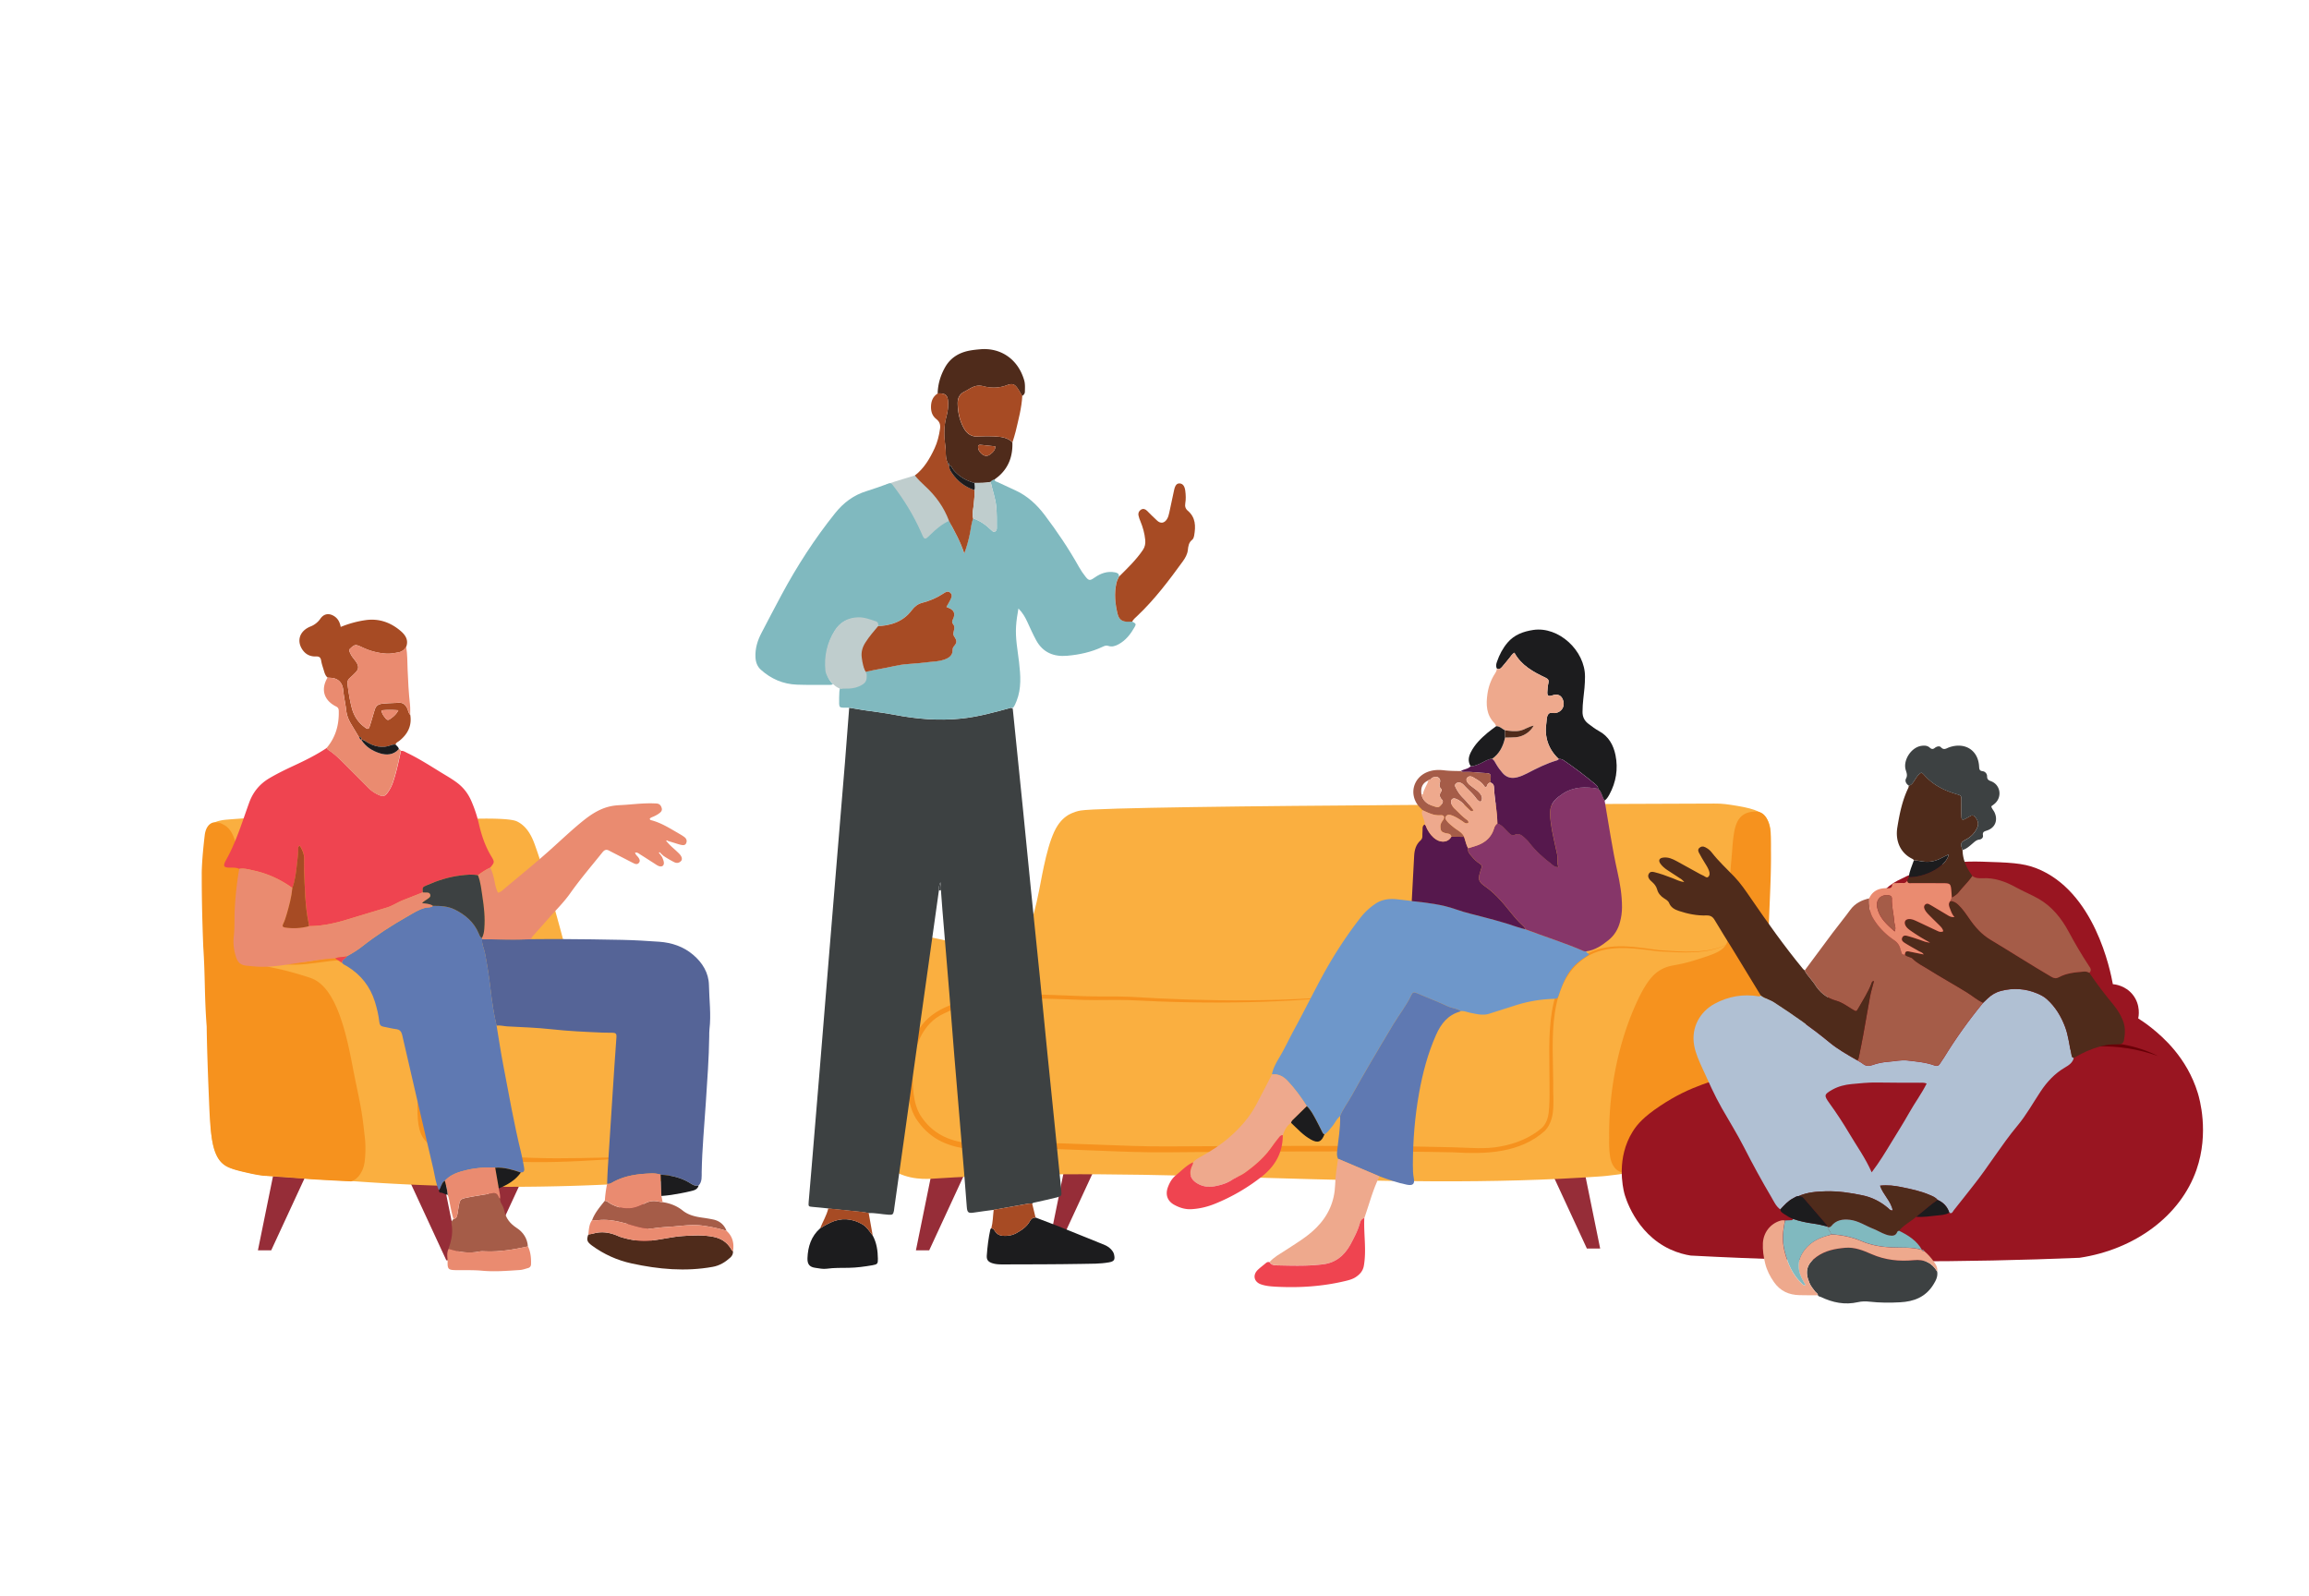 <svg xmlns="http://www.w3.org/2000/svg" viewBox="0 0 578.69 399.88"><defs><style>.cls-1{fill:#faaf40}.cls-2{fill:#ea8b70}.cls-3{fill:#eea98d}.cls-4{fill:#f6921e}.cls-5{fill:#ef4450}.cls-9{fill:#bfcdcd}.cls-10{fill:#b0c0d3}.cls-11{fill:#a55c48}.cls-12{fill:#a74b24}.cls-13{fill:#1c1c1e}.cls-18{fill:#3d4142}.cls-19{fill:#5f79b2}.cls-20{fill:#80b9bf}.cls-21{fill:#4f2b1b}</style></defs><g id="Layer_1"><path d="M115.19 315.86h-3.33l-9.51-20.55h8.66l4.18 20.55zm48.39-2.65h-3.33l-9.51-20.55h8.66l4.18 20.55zm-98.94.15h3.33l9.51-20.55h-8.66l-4.18 20.55zm55.15-1.04h3.33l9.52-20.54h-8.66l-4.19 20.54zm315.12-3.4h-3.33l-9.51-20.55h8.65l4.19 20.55zm-171.5.45h3.33l9.52-20.55h-8.66l-4.19 20.55zm137.63 3.54h-3.33l-9.51-20.55h8.66l4.18 20.55zm-171.49.45h3.33l9.51-20.55h-8.66l-4.18 20.55z" style="fill:#962d38"/><path class="cls-1" d="M223.41 293.06c-2.03-1.36-4.55-3.88-8.1-18.51 0 0-3.36-13.88-2.31-31.23.06-.95.2-2.85 1.45-4.63.96-1.37 2.71-2.86 6.65-3.76 6.92-1.58 13.84.19 19.67 1.74 3.08.82 5.23 1.58 8.39 1.16.94-.13 4.31-.58 6.94-2.89 1.2-1.05 2.56-2.77 4.34-11.86.86-4.38 2.21-12.54 4.63-16.19.34-.52 1.13-1.68 2.6-2.6 0 0 1.39-.87 3.18-1.16 8.69-1.4 155.71-1.7 158.77-1.74 2.1-.02 3.33.18 5.78.58 5.03.82 6.3 1.87 6.94 2.6 1.07 1.24 1.36 2.76 1.45 4.05.32 4.74-1.92 34.52-3.3 69.85-.64 2.11-3.33 4-5.81 6.93-1.66 1.95-2.89 3.51-18.94 7.09-8.57 1.91-14.17 2.31-14.17 2.31-55.67 4-111.75-3.08-167.44.58-1.74.11-6.51.49-10.7-2.31Z"/><path class="cls-4" d="M433.31 236.47c-5.31 2.87-11.68 2.26-17.52 1.96-5.77-.68-12.01-1.84-17.4.92-11 6.23-9.15 21.42-9.11 32.22-.15 3.9.84 8.63-2.05 11.8-6.3 5.68-14.95 5.92-22.93 5.43-3.96-.08-7.92-.15-11.89-.18-18.31-.15-41.08 0-59.47.17-11.9.13-23.81-.94-35.68-.9-10 .13-21.4 2.33-27.77-7.68-2.13-3.62-2.09-7.9-2.07-11.93.08-4.08 1.22-8.23 3.73-11.51 7.47-9.51 29.26-7.47 40.29-7.11 3.95.15 7.91-.02 11.9.16 19.68 1.23 39.78 1.4 59.38-.81-19.54 2.48-39.71 2.71-59.41 1.65-3.94-.14-7.91.06-11.89-.06-7.93-.27-15.8-.74-23.68.34-3.9.45-7.75 1.32-11.21 3.09-5.35 2.37-7.71 8.71-7.79 14.27 0 3.78-.04 7.91 1.92 11.21 5.96 9.34 17.11 7.03 26.6 6.93 11.93-.08 23.77.95 35.67.87 7.5-.07 27.92-.12 35.7-.13 11.9.03 23.8.04 35.71.36 3.92.08 7.86.55 11.74-.22 3.8-.68 7.57-2.2 10.41-4.7 1.37-1.34 1.67-3.26 1.76-5.15.13-1.95.11-3.93.09-5.91.04-11.1-1.65-26.47 9.81-32.72 5.6-2.74 11.82-1.48 17.67-.71 5.81.38 12.15 1.09 17.49-1.69Z"/><path class="cls-1" d="M88.11 296c-1.47-.07-11.12-.53-19.3-1.14-1.19-.09-3.45-.26-6.36-.91-2.3-.51-4.54-1.01-5.9-1.82-3.95-2.34-3.86-9.21-3.86-17.25 0-7.49-.19-14.98-.23-22.47-.06-10.7-.51-11.72-.68-25.43-.07-5.52-.02-10.92 0-16.57 0-.59-.17-2.39.96-3.57 1.14-1.2 3.59-1.38 4.22-1.43 6.83-.57 11.83-.68 19.07-.7 14.7-.05 35.98.33 43.46.47.61.01 8.11-.22 10.02.66 2.86 1.32 4.03 4.45 4.63 6.14 3.41 9.53 7.68 26.12 7.89 26.92l25.17.63c.21 18.79.41 37.58.62 56.38a532.98 532.98 0 0 1-45.03 1.51c-12.17-.1-23.75-.62-34.68-1.42Z"/><path class="cls-4" d="M63.67 239.84c2.69.99 5.59 1.28 8.43 1.49 5.73.12 11.34-2.04 17.16-1.66 5.84.3 12.14 2.86 14.78 8.44 3.24 8.17 3.12 17.25 2.15 25.84-.22 9.77-.82 12.34 9.83 14.4 15.54 3.03 31.43 1.62 47.16 1.55-15.77.88-31.74 2.67-47.41-.24-11.26-2.06-11.37-5.29-11.07-15.8 1.01-8.38 1.23-17.21-1.83-25.19-2.37-5.13-8.25-7.67-13.66-8.05-5.7-.48-11.43 1.48-17.13 1.11-2.85-.31-5.76-.75-8.41-1.89Z"/><path class="cls-4" d="M91.33 291.44c-.05.37-.17 1.13-.6 1.99-.28.57-1.03 2.07-2.69 2.65-1.15-.04-5.11-.24-9.84-.52-4.38-.36-6.07-.7-12.15-.88-1.02-.13-2.21-.33-3.52-.63-2.3-.51-4.54-1.01-5.9-1.82a5.6 5.6 0 0 1-1.73-1.63c-2.19-3.15-2.3-9.71-2.58-16.34-.23-5.47-.46-12.11-.52-16.99-.59-7.69-.35-12.31-.86-20.01-.34-8.84-.38-13.89-.38-18.23 0 0-.06-2.91.75-9.72.28-2.32 1.52-3.15 2.36-3.2.18 0 .34-.02.49 0 1.12.04 1.64.47 1.91.6 1.95.98 3.39 3.64 3.88 10.44.67 9.39.56 10.18.89 16.39.14 2.64 2.11 6.79 5.67 8.45 1.12.52 1.62.39 5.16 1.29 3.2.81 5.77 1.67 6.36 1.89 5.11 1.9 7.97 9.84 10.04 20.56 2.04 10.63 2.49 11.13 3.28 18.64 0 0 .53 3.13 0 7.1Zm351.13-39.47c.94-18.17.66-14.86.8-18.79.32-9.41.82-15.85.48-24.21-.07-1.78-.72-5.57-3.66-5.57-4.05 0-5.07 2.58-5.55 5.74-.32 2.07-.32 3.34-.66 7-.35 3.78-.24 5.67-.32 11.31-.11 7.47-.38 8.6-1.27 9.71-1.17 1.47-3.12 2.09-7.01 3.34-5.21 1.68-6.45 1.17-8.76 2.39-1.87.98-3.78 2.74-6.37 8.44-6.89 15.13-6.88 29.96-6.85 33.76 0 .7-.12 4.07.55 6.01.94 2.74 3.15 3.06 4.55 2.91 9.07-.98 29.9-6.35 31.69-7.17 1.17-13.76 1.91-25.55 2.39-34.88Z"/><path d="M496.75 215.95c6.77.21 10.16.32 13.53 1.62 14.7 5.69 18.65 25.76 19.25 29.08.45.04 3.15.3 5.02 2.68 2.02 2.57 1.43 5.51 1.34 5.91.89.56 2.15 1.41 3.57 2.56 2.46 2.01 8.63 7.18 11.37 16.17.39 1.27 2.9 9.87-.33 19.18-4.03 11.6-15.48 20-29.33 22.08-14.22.59-28.99.91-44.27.89-18.49-.03-36.24-.55-53.19-1.45-1.32-.21-3.14-.64-5.13-1.56-8.84-4.1-11.34-13.48-11.49-14.05-.37-1.49-2.04-8.88 2.12-15.5 1.17-1.86 2.81-3.69 6.8-6.36 8.13-5.44 13.44-5.97 19.96-8.81 10.74-4.67 17.25-12.29 19.29-14.75 7.52-9.01 11.29-19.89 12.26-22.87 1.86-5.72 5.57-8.78 8.05-10.06 6.04-3.11 11.82-5.05 21.17-4.76Z" style="fill:#991521"/><path d="M540.89 264.68c-9.84-3.54-20.97-3.29-30.54 1.01-1.38.58-2.71 1.27-4.04 1.99 9.76-7.29 23.71-8.5 34.58-3Z" style="fill:#690007"/></g><g id="Layer_3"><path class="cls-9" d="M222.05 121.44c2.78-1.01 6.52-1.98 9.3-2.99 3 3.97 5.21 8.36 8.21 12.33l-7.47 5.43c-3.29-4.77-6.74-10-10.03-14.77Z"/><path class="cls-18" d="M207.6 302.86c-1.29-.13-2.58-.28-3.87-.38-1.11-.09-1.15-.12-1.06-1.24.26-2.98.51-5.95.76-8.93.69-8.24 1.37-16.47 2.05-24.71.72-8.79 1.43-17.57 2.15-26.36.69-8.44 1.38-16.87 2.08-25.31.68-8.29 1.38-16.58 2.06-24.86.37-4.57.71-9.14 1.06-13.7 1.18.2 2.35.41 3.53.59 2.6.39 5.23.68 7.81 1.18 5.55 1.07 11.11 1.54 16.76.95 4.28-.44 8.38-1.6 12.5-2.72l.39.23c.87 8.53 1.74 17.05 2.6 25.58.64 6.39 1.25 12.79 1.9 19.19.75 7.49 1.54 14.97 2.29 22.45.64 6.35 1.24 12.69 1.88 19.04.66 6.54 1.34 13.08 2 19.63.51 5.01 1.01 10.01 1.51 15.02.11 1.12.03 1.29-1.08 1.57-1.74.44-3.49.82-5.24 1.21-.34.08-.69.1-.98.32-.35.02-.7 0-1.04.06-2.87.5-5.73 1.02-8.6 1.54-1.62.22-3.25.42-4.87.67-1.4.22-1.78.13-1.89-1.4-.41-5.76-.92-11.52-1.4-17.27-.57-6.85-1.15-13.69-1.72-20.54-.43-5.31-.83-10.62-1.27-15.93-.56-6.9-1.15-13.8-1.72-20.7-.14-1.64-.25-3.28-.37-4.92.09-.57.01-1.14-.14-2.03-.3.88-.5 1.45-.37 2.09-.98 7.01-1.97 14.01-2.95 21.02-.94 6.71-1.89 13.42-2.83 20.14l-2.82 20.14c-.85 6.07-1.71 12.14-2.57 18.21-.03.25-.04.5-.09.74-.21 1-.36 1.06-1.43 1-1.64-.1-3.26-.48-4.91-.41-.58-.1-1.16-.22-1.75-.28-2.79-.29-5.58-.57-8.37-.85Z"/><path class="cls-20" d="M253.43 177.36c-4.12 1.12-8.22 2.28-12.5 2.72-5.65.59-11.21.12-16.76-.95-2.58-.5-5.21-.78-7.81-1.18-1.18-.18-2.35-.39-3.53-.59-2.73-.05-2.54.4-2.52-2.56 0-.49.02-.99.06-1.48.13-1.32.22-1.42 1.53-1.41 1.1.01 2.17-.08 3.19-.55 1.56-.71 1.9-1.25 1.79-2.98 1.31-.27 2.62-.59 3.94-.8 2.21-.36 4.35-1.02 6.6-1.16 1.83-.11 3.66-.32 5.49-.52 1.23-.13 2.49-.16 3.67-.58 1.16-.41 2.21-1 2.17-2.49 0-.37.13-.67.38-.94.23-.26.43-.54.52-.9.21-.9-.76-1.48-.73-2.16.04-.8.61-1.61-.02-2.38-.39-.47-.31-.78-.06-1.29.69-1.41.25-2.34-1.23-2.88-.14-.05-.26-.12-.42-.19.33-.58.67-1.12.95-1.69.31-.63.68-1.33-.02-1.9-.63-.52-1.24-.05-1.77.29-1.6 1.05-3.33 1.78-5.17 2.26-1.1.29-1.94.91-2.63 1.83-2.22 2.95-5.35 3.95-8.88 4.05.03-.48-.07-.91-.59-1.08-1.37-.45-2.72-.99-4.2-.95-2.43.05-4.34 1.14-5.61 3.16-1.83 2.92-2.55 6.16-2.19 9.59.14 1.38.51 2.73 1.7 3.81-.47.25-.87.19-1.24.19-2.59 0-5.19.03-7.78-.06-3.47-.12-6.5-1.43-9.07-3.74-.88-.79-1.28-1.85-1.35-3.07-.12-2.22.5-4.24 1.51-6.17 1.66-3.18 3.32-6.36 5.02-9.53 3.88-7.22 8.31-14.08 13.44-20.48 2.08-2.6 4.61-4.51 7.82-5.5 1.86-.57 3.68-1.24 5.51-1.9.51-.19.75-.09 1.1.36 2.8 3.65 5.19 7.54 7.06 11.74.06.14.12.27.18.41.7 1.64.82 1.65 2.09.4 1.42-1.4 2.93-2.71 4.76-3.56 1.37 2.57 2.84 5.09 3.81 8.13.66-1.72 1.03-3.21 1.36-4.72.3-1.35.37-2.75.88-4.05 1.79.59 3.25 1.67 4.59 2.96.26.25.5.53.9.35.36-.17.45-.52.45-.88 0-1.79.03-3.58-.14-5.36-.2-2.14-.97-4.15-1.41-6.23.25-.36.63-.52 1.03-.64-.05.57.44.58.78.74 1.49.69 2.98 1.39 4.47 2.08 2.97 1.37 5.29 3.53 7.24 6.1 3.15 4.17 6.08 8.51 8.63 13.07.49.87 1.05 1.7 1.67 2.47.82 1.01 1.11.98 2.28.16 1.51-1.06 3.17-1.64 5.05-1.29.58.11 1.07.3 1.02 1.03-.27.53-.53 1.06-.66 1.66-.58 2.59-.32 5.16.29 7.69.37 1.54 1.26 2.04 2.88 1.97.25-.01.5-.03.75-.04 1 .54 1.1.63.67 1.39-.99 1.75-2.2 3.33-4.01 4.32-.79.43-1.65.74-2.58.42-.53-.19-.96-.01-1.42.21-2.82 1.34-5.86 2-8.92 2.26-3.28.29-6.05-.76-7.76-3.9-.81-1.49-1.49-3.03-2.2-4.57-.54-1.17-1.16-2.29-2.24-3.38-.28 1.59-.5 2.99-.59 4.42-.21 3.06.4 6.03.75 9.05.37 3.25.64 6.55-.63 9.73-.24.6-.47 1.2-.89 1.71-.16-.03-.31-.05-.47-.08Z"/><path class="cls-10" d="M519.75 265.12c-.3 1.22-1.21 1.83-2.24 2.43-2.54 1.48-4.49 3.58-6.11 6.03-1.89 2.86-3.56 5.88-5.77 8.53-3.99 4.78-7.2 10.14-11.07 15.01-1.64 2.06-3.24 4.16-4.9 6.2-.25.3-.42.99-1.1.62-.5-1.53-1.5-2.6-2.97-3.23-.51-.66-1.26-.92-1.99-1.24-2.25-.97-4.65-1.46-7.03-1.95-1.72-.36-3.5-.57-5.38-.36.77 2.27 2.73 3.84 3.18 6.19-.59.1-.83-.29-1.11-.53-1.89-1.63-4.06-2.73-6.47-3.24-3.01-.63-6.08-1.09-9.17-1.01-2.33.06-4.66.23-6.84 1.2-.53 0-.92.33-1.36.55-1.31.66-2.24 1.75-3.22 2.79-1.1-.77-1.61-1.99-2.25-3.08-2.38-4.02-4.63-8.13-6.75-12.29-1.74-3.41-3.76-6.67-5.66-9.99-1.86-3.25-3.35-6.67-4.9-10.06-.84-1.85-1.69-3.69-2.05-5.73-.79-4.48 1.49-8.41 5.1-10.38 3.48-1.9 7.19-2.51 11.1-1.88.23.04.37-.07.51-.22 1.03.8 2.32 1.1 3.41 1.81 4.76 3.09 9.4 6.33 13.79 9.95 2.15 1.77 4.59 3.14 7 4.52.46.28.96.52 1.38.86.74.59 1.5.64 2.37.32 1.31-.48 2.69-.74 4.08-.84 1.59-.11 3.16-.5 4.76-.31 2.27.27 4.56.45 6.73 1.24.72.26 1.12.04 1.47-.57.27-.48.62-.9.91-1.37 2.94-4.81 6.21-9.37 9.79-13.73.39-.38.79-.75 1.18-1.13.96-.91 2.07-1.56 3.34-1.89 3.07-.79 6.1-.6 9.04.63.87.36 1.71.79 2.43 1.43 2.16 1.93 3.61 4.34 4.61 7.02.8 2.15 1.01 4.45 1.54 6.67.1.41.02.94.63 1.05Zm-50.66 28.69c1.96-2.59 3.44-5.05 4.93-7.5 1.5-2.46 3.05-4.9 4.46-7.41 1.39-2.48 3.11-4.77 4.39-7.35-.67-.27-1.17-.18-1.66-.19-3.59-.02-7.17.01-10.76-.06-2.15-.04-4.27.19-6.4.39-1.67.16-3.32.56-4.83 1.41-2.06 1.17-2.14 1.42-.76 3.33 1.81 2.5 3.5 5.08 5.07 7.73 1.81 3.08 3.94 5.97 5.55 9.63Z"/><path d="M133.1 235.38c2.54-.01 5.08-.05 7.63-.03 5.08.04 10.17.08 15.25.2 3.09.07 6.17.25 9.25.47 3.15.23 6.08 1.21 8.5 3.28 2.31 1.97 3.89 4.49 3.95 7.6.07 3.68.57 7.36.13 11.04-.07.59-.05 1.19-.06 1.79-.07 5.53-.5 11.04-.85 16.56-.37 5.81-.94 11.61-1.04 17.45-.02 1.14.15 2.41-.77 3.38-.68.15-1.26-.05-1.82-.42-2.34-1.53-4.94-2.18-7.7-2.3-.81-.29-1.66-.34-2.51-.31-3.2.12-6.35.52-9.24 2.06-.51.27-1 .69-1.66.52.05-1.23.08-2.47.16-3.7.39-6.11.78-12.22 1.18-18.33.32-4.92.63-9.84 1-14.75.06-.75-.18-1.03-.84-1.06-.9-.03-1.79 0-2.69-.04-4.23-.18-8.45-.37-12.67-.83-3.71-.41-7.45-.53-11.18-.73-.89-.05-1.77-.33-2.68-.18-.7-3.03-1.15-6.1-1.51-9.17-.35-3.03-.82-6.04-1.4-9.04-.22-1.16-.83-2.24-.72-3.46 4.09.03 8.19.17 12.28 0Z" style="fill:#556497"/><path d="M335.85 279.74c-.91.72-1.31 1.82-2.06 2.67-.58.66-1.04 1.43-1.84 1.87-.41-.08-.49-.44-.65-.74-.49-.97-.95-1.95-1.48-2.9-.66-1.2-1.27-2.45-2.29-3.41-1.46-2.26-3.02-4.44-4.89-6.4-1.07-1.11-2.3-1.73-3.87-1.55.29-1.55 1.06-2.91 1.84-4.22 1.36-2.27 2.46-4.67 3.72-6.99 2.29-4.2 4.42-8.48 6.68-12.7 2.9-5.41 6.21-10.57 9.98-15.41a16.22 16.22 0 0 1 3.71-3.45c1.63-1.11 3.51-1.34 5.44-1.13 1.24.14 2.47.28 3.71.43 3.75.41 7.5.8 11.09 2.08 1.22.43 2.46.79 3.71 1.11 3.94 1.02 7.9 1.99 11.75 3.34.61.21 1.24.36 1.86.54 4.88 1.85 9.87 3.4 14.67 5.48.18.08.39.06.59.08.1.37.52.45.77.8-1.1.71-2.17 1.41-3.13 2.26-2.29 2.03-3.41 4.75-4.38 7.53-.45 1.29-.31 1.25-1.74 1.31-3.2.13-6.33.68-9.38 1.67-2.13.69-4.27 1.35-6.4 2.04-1.6.52-3.15.09-4.7-.21-.83-.16-1.61-.53-2.48-.44-.98-.74-2.25-.71-3.31-1.22-2.51-1.2-5.12-2.15-7.67-3.27-.73-.32-1.08-.2-1.4.49-1.19 2.58-2.98 4.8-4.44 7.21-2.03 3.35-4.02 6.72-6 10.11a341.12 341.12 0 0 0-4.5 7.89c-.95 1.72-2.2 3.27-2.91 5.13Z" style="fill:#6e97ca"/><path class="cls-5" d="M100.46 188.18c.59-.08 1.04.25 1.53.49 2.97 1.42 5.73 3.19 8.52 4.91 1.36.83 2.74 1.61 4.02 2.57 1.6 1.2 2.76 2.7 3.56 4.51.8 1.83 1.44 3.71 1.89 5.65.67 2.93 1.59 5.73 3.16 8.32.87 1.45.79 1.5-.26 2.81-1.11.51-2.13 1.18-3.09 1.92-1.44-.29-2.88-.13-4.31.04-2.95.36-5.74 1.23-8.44 2.43-1.18.52-1.21.46-1.08 1.83-1.62.64-3.23 1.28-4.85 1.91-1.44.56-2.72 1.46-4.21 1.91-3.28.99-6.56 1.97-9.83 2.97-3.14.96-6.33 1.67-9.63 1.67-.01-.2 0-.4-.04-.6-.96-4.44-.98-8.97-1.18-13.47-.04-.99-.02-1.99 0-2.99.01-1.18-.49-2.15-1.06-3.12-.3.13-.42.31-.41.51.03 1.45-.19 2.87-.34 4.3-.2 1.97-.46 3.93-1.13 5.8-2.93-2.1-6.13-3.59-9.65-4.36-1.2-.26-2.39-.63-3.65-.41-.88-.46-1.84-.27-2.77-.34-1.05-.08-1.23-.39-.85-1.33.04-.09.08-.18.13-.27 2.63-4.61 4.15-9.68 5.94-14.63.97-2.69 2.63-4.73 5.11-6.19 1.94-1.14 3.95-2.12 5.97-3.06 2.89-1.34 5.75-2.74 8.4-4.52.11.16.19.37.35.47 1.69 1.08 3.08 2.52 4.48 3.92 1.87 1.87 3.74 3.74 5.59 5.61.78.79 1.69 1.39 2.71 1.83.96.41 1.46.27 2.07-.56a9.46 9.46 0 0 0 1.33-2.49c.92-2.63 1.46-5.35 2.06-8.06Z"/><path class="cls-19" d="M120.83 235.38c-.11 1.22.5 2.3.72 3.46.58 3 1.05 6.01 1.4 9.04.35 3.08.81 6.15 1.51 9.17.56 3.33 1.05 6.68 1.69 9.99 1.4 7.27 2.66 14.56 4.43 21.76.31 1.25.54 2.53.77 3.8.11.62.11 1.24-.79 1.24-2.09-.71-4.19-1.34-6.43-1.21-2.44-.13-4.87.05-7.24.62-1.98.47-3.93 1.07-5.38 2.66-.93.54-.84 1.71-1.5 2.42-.8-1.73-1-3.62-1.42-5.44-2.62-11.13-5.21-22.27-7.77-33.41-.22-.97-.61-1.46-1.61-1.57-1.03-.12-2.04-.42-3.07-.59-.7-.12-.99-.46-1.07-1.18-.19-1.73-.59-3.42-1.11-5.09-1.2-3.84-3.51-6.75-6.92-8.85-.46-.28-1-.46-1.34-.92-.02-.88.93-1.01 1.25-1.63 1.32-.71 2.59-1.48 3.76-2.4 3.56-2.8 7.36-5.26 11.29-7.5 1.51-.86 2.95-1.83 4.68-2.26.61-.15 1.32.05 1.83-.46 1.89 0 3.77.06 5.5.93 2.63 1.33 4.79 3.14 5.96 5.94.19.44.32.95.81 1.2.02.09.04.18.05.28Z"/><path d="M397.51 238.44c-.2-.02-.41 0-.59-.08-4.79-2.08-9.79-3.62-14.67-5.48-.03-.38-.28-.63-.54-.86-1.32-1.15-2.4-2.53-3.48-3.87-1.81-2.25-3.67-4.38-6.08-6.05-1.69-1.18-1.74-1.86-1.09-3.83.06-.19.08-.4.18-.57.32-.56.1-.98-.37-1.26-.79-.47-1.41-1.11-1.98-1.79-.49-.58-1.14-1.16-.92-2.08.84-.26 1.69-.48 2.51-.8 1.99-.78 3.39-2.15 3.99-4.23.15-.51.43-.87.82-1.18 1.27.39 1.94 1.51 2.85 2.34.45.41.83.81 1.55.49.82-.36 1.57-.04 2.18.54.51.48 1.02.96 1.45 1.5 1.56 2.02 3.46 3.7 5.46 5.25.48.37.95.9 1.81.81-.4-1.08-.12-2.18-.33-3.24-.53-2.62-1.23-5.21-1.57-7.85-.46-3.62-.25-5.15 2.97-7.27 2.75-1.81 5.78-1.85 8.89-1.25.9.78.96 2.02 1.6 2.94 1.04 5.93 1.88 11.91 3.2 17.78.67 2.98 1.17 5.95 1.16 9.01 0 1.26-.18 2.48-.51 3.69-.48 1.78-1.38 3.3-2.82 4.47-1.68 1.36-3.43 2.58-5.66 2.85Z" style="fill:#863669"/><path class="cls-11" d="M496.98 251.33c-3.57 4.35-6.85 8.92-9.79 13.73-.29.47-.64.89-.91 1.37-.35.61-.75.83-1.47.57-2.17-.79-4.46-.97-6.73-1.24-1.6-.19-3.17.2-4.76.31-1.39.09-2.77.36-4.08.84-.88.32-1.63.27-2.37-.32-.42-.33-.92-.57-1.38-.86.31-.23.35-.6.42-.93.37-1.8.74-3.59 1.07-5.4.57-3.12 1.12-6.24 1.66-9.36.24-1.41.67-2.77 1.04-4.17-.5.02-.55.36-.64.61-.82 2.21-2.13 4.15-3.27 6.19-.5.9-.53.87-1.46.32-1.32-.79-2.59-1.77-4.07-2.18-2.46-.67-4.2-2.12-5.48-4.25-.2-.34-.5-.62-.73-.94-.58-.81-1.34-1.48-1.71-2.43 2.32-3.12 4.62-6.25 6.95-9.36 1.47-1.95 3.02-3.84 4.46-5.81 1.2-1.64 2.85-2.43 4.74-2.87-.03 1.7.04 3.36.94 4.91 1.33 2.28 3.15 4.1 5.3 5.57.8.55 1.3 1.19 1.54 2.09.1.38.25.76.36 1.14.13.45.48.44.84.42.52.6 1.44.49 1.95 1.02 1.05 1.09 2.41 1.71 3.66 2.49 3.23 2.03 6.57 3.88 9.82 5.88 1.39.85 2.63 1.93 4.1 2.65Z"/><path class="cls-21" d="M452.3 243.19c.37.95 1.14 1.62 1.71 2.43.23.32.53.6.73.94 1.28 2.13 3.02 3.58 5.48 4.25 1.48.4 2.75 1.38 4.07 2.18.92.55.96.58 1.46-.32 1.13-2.04 2.45-3.99 3.27-6.19.09-.25.14-.6.64-.61-.36 1.41-.8 2.77-1.04 4.17-.54 3.12-1.09 6.25-1.66 9.36-.33 1.8-.7 3.6-1.07 5.4-.07.33-.1.7-.42.93-2.42-1.38-4.86-2.75-7-4.52-4.38-3.62-9.03-6.86-13.79-9.95-1.09-.71-2.38-1-3.41-1.81-2.31-3.79-4.61-7.58-6.92-11.36-1.54-2.51-3.13-4.98-4.62-7.52-.5-.85-1.09-1.17-2.04-1.14-2.37.08-4.65-.38-6.9-1.12-1.08-.36-2.01-.86-2.47-1.99-.24-.59-.8-.87-1.3-1.2-.82-.54-1.44-1.23-1.7-2.2-.2-.75-.66-1.33-1.22-1.84-.22-.2-.45-.4-.64-.62-.38-.46-.53-.98-.2-1.52.31-.5.81-.5 1.33-.37 1.55.38 3.05.92 4.53 1.5.91.36 1.79.83 2.99 1.01-.46-.63-.97-.89-1.43-1.19-.95-.64-1.93-1.25-2.88-1.88-.62-.42-1.2-.91-1.64-1.52-.6-.82-.35-1.43.68-1.56 1.24-.17 2.34.33 3.4.91 1.7.94 3.4 1.88 5.1 2.81.52.29 1.04.59 1.59.82.38.17.8.66 1.21.28.43-.4.36-1.03.17-1.55-.28-.75-.71-1.42-1.14-2.1-.48-.76-.91-1.54-1.34-2.33-.22-.4-.36-.85.04-1.24.44-.43.93-.49 1.5-.2.64.32 1.19.74 1.62 1.3 1.71 2.22 3.78 4.1 5.71 6.12 1.54 1.62 2.81 3.49 4.08 5.34 4.15 6.04 8.39 12.02 13.05 17.69.12.15.29.27.43.4Zm44.68 8.14c-1.47-.72-2.72-1.79-4.1-2.65-3.25-2-6.59-3.85-9.82-5.88-1.25-.78-2.6-1.4-3.66-2.49-.51-.53-1.43-.43-1.95-1.02-.04-.76.34-.96 1.03-.81 1.17.25 2.35.48 3.65.74-.37-.54-.84-.6-1.22-.83-1.07-.63-2.18-1.21-3.23-1.87-.52-.33-1.27-.71-.94-1.49.33-.79 1.09-.52 1.7-.34.91.26 1.8.56 2.7.86.76.25 1.49.62 2.59.71-1.84-.99-3.36-1.93-4.83-2.96-.53-.37-1.06-.77-1.35-1.37-.44-.91.02-1.59 1.03-1.58.72.01 1.35.33 1.98.62 1.58.73 3.15 1.49 4.73 2.22.52.24 1.05.57 1.74.22-.11-.6-.47-.99-.86-1.38-.88-.88-1.78-1.74-2.65-2.63-.49-.5-.98-1-1.22-1.68-.12-.34-.1-.69.18-.97s.62-.31.96-.14c.31.15.61.33.91.51l3.72 2.22c.48.29.96.59 1.78.5-.7-.73-.88-1.52-1.18-2.24-.25-.61-.39-1.25.18-1.79.79.03 1.4.42 1.97.95 1.13 1.07 1.98 2.35 2.86 3.62 1.4 2.02 3.02 3.82 5.15 5.11 5.11 3.08 10.13 6.31 15.29 9.32.69.41 1.2.49 1.9.11 1.93-1.05 4.06-1.23 6.2-1.41.51-.04.99.03 1.43.31 1.86 2.77 3.88 5.41 6.01 7.98.99 1.2 1.79 2.49 2.38 3.95.66 1.65.59 3.3.27 4.99-.14.72-.62.95-1.29.99-1.09.06-2.19 0-3.28.21-2.86.57-5.48 1.73-7.99 3.19-.6-.11-.53-.64-.63-1.05-.53-2.22-.74-4.52-1.54-6.67-1-2.68-2.45-5.09-4.61-7.02-.72-.64-1.56-1.07-2.43-1.43-2.94-1.23-5.97-1.41-9.04-.63-1.27.32-2.38.98-3.34 1.89-.4.38-.79.75-1.18 1.13Z"/><path class="cls-19" d="M335.85 279.74c.72-1.85 1.96-3.4 2.91-5.13 1.46-2.65 2.97-5.27 4.5-7.89 1.98-3.38 3.97-6.76 6-10.11 1.46-2.42 3.26-4.63 4.44-7.21.31-.69.67-.81 1.4-.49 2.54 1.11 5.16 2.07 7.67 3.27 1.06.51 2.33.48 3.31 1.22-.04.03-.07.08-.11.1-3.11.86-4.83 3.08-6.08 5.91-2.07 4.69-3.36 9.59-4.25 14.6-1.06 5.95-1.54 11.96-1.54 18 0 1.1.02 2.18.23 3.27.28 1.49-.24 1.92-1.73 1.63-2.36-.46-4.6-1.28-6.85-2.08-3.47-1.47-6.93-2.94-10.4-4.41-.26-.54-.31-1.08-.25-1.71.29-2.99.86-5.95.77-8.97Z"/><path class="cls-2" d="M171.96 211.35c-.27.57-.84.48-1.32.38-.63-.14-1.24-.37-1.86-.55-.47-.15-.95-.29-1.42-.43-.1-.1-.23-.19-.33-.08-.12.13.03.21.12.28.71.9 1.61 1.61 2.44 2.39.25.24.51.48.74.73.58.64.74 1.3.35 1.72-.5.54-1.13.59-1.76.26-.62-.31-1.22-.67-1.81-1.02-.3-.18-.59-.38-.88-.57l-.02-.02c-.13-.14-.27-.25-.47-.44a.178.178 0 0 0-.08-.07c-.06-.08-.13-.14-.2-.22-.03-.04-.12-.13-.2-.11-.05.01-.09.07-.09.13-.02.12.13.22.18.27.03.03.07.08.11.13.02.03.05.06.08.1.11.15.25.35.4.58h.01c.15.39.34.78.41 1.2.16.88-.41 1.36-1.25 1.04-.41-.15-.77-.43-1.15-.67-1.18-.75-2.34-1.51-3.53-2.25-.35-.23-.69-.55-1.26-.45.11.56.55.83.82 1.22.31.44.52.89.12 1.36-.34.41-.8.33-1.23.12-.8-.39-1.6-.81-2.39-1.22-1.29-.66-2.57-1.32-3.85-1.98-.68-.36-1.14-.2-1.65.43-2.74 3.41-5.59 6.74-8.12 10.32-1.73 2.44-3.91 4.51-5.86 6.77-1.04 1.21-2.12 2.38-3.18 3.57-.3.33-.59.67-.73 1.12-4.09.16-8.19.03-12.28 0-.01-.1-.03-.19-.05-.28.43-.75.55-1.58.61-2.42.22-2.68-.06-5.34-.48-7.97-.28-1.8-.43-3.64-1.12-5.36.97-.74 1.99-1.41 3.1-1.92.61 1.27.92 2.63 1.18 4 .15.79.37 1.54.75 2.3.78-.2 1.3-.76 1.85-1.23 3.86-3.23 7.77-6.4 11.51-9.77 2.75-2.46 5.41-5.01 8.3-7.3 2.06-1.62 4.25-2.95 6.88-3.44 1.13-.21 2.28-.22 3.41-.3 2.43-.18 4.86-.46 7.31-.35.25.01.5 0 .74.06.61.13.9.59 1.04 1.15.13.5-.11.86-.49 1.16-.47.38-.99.66-1.54.91-.35.16-.75.26-.97.55.04.33.27.36.44.4 2.59.69 4.8 2.15 7.09 3.46.39.22.77.46 1.13.73.54.4.74.96.45 1.58Zm-63.46 15.67c-.51.52-1.22.31-1.83.46-1.73.43-3.18 1.4-4.68 2.26-3.93 2.24-7.73 4.7-11.29 7.5-1.17.92-2.45 1.7-3.76 2.4-.96.26-2 .1-2.94.54-2.79.1-5.52.63-8.27 1.01-3.88.54-7.74 1.34-11.7 1.04-.69-.05-1.38-.12-2.08-.19-1.64-.15-2.35-.76-2.85-2.36-.51-1.64-.71-3.32-.51-5.01.27-2.33.11-4.66.25-6.99.19-3.33.54-6.63 1.12-9.91 1.26-.22 2.45.15 3.65.41 3.53.76 6.73 2.26 9.65 4.36-.19 2.24-.79 4.4-1.41 6.54-.25.86-.52 1.71-.92 2.52-.22.44-.1.73.46.82 2.04.31 4.04.19 6.03-.32 3.31 0 6.49-.71 9.63-1.67 3.27-1 6.55-1.99 9.83-2.97 1.49-.45 2.77-1.35 4.21-1.91 1.62-.63 3.23-1.27 4.85-1.91.2 0 .39.02.59.02.49 0 1.08-.07 1.27.5.22.66-.42.91-.83 1.23-.38.29-.85.46-1.21.95.52.06.95.07 1.36.15.48.09.97.2 1.36.51Z"/><path class="cls-13" d="M402.14 200.63c-.64-.92-.7-2.16-1.6-2.94-.02-.63-.5-.97-.9-1.31-2.48-2.05-5.04-4.01-7.71-5.82-.38-.25-.8-.4-1.27-.34-2.62-2.48-3.63-5.5-3.1-9.06.1-.69.04-1.42.4-2.04.46-.79 1.27-.32 1.91-.43 1.46-.25 2.32-1.54 1.95-2.97-.37-1.44-1.36-1.94-2.82-1.43-.93.32-1.27.07-1.19-.96.05-.69.08-1.4.25-2.07.19-.71 0-1.07-.66-1.39-3.12-1.48-6.13-3.11-7.86-6.3-.58.36-.85.85-1.19 1.27-.62.78-1.25 1.55-1.9 2.3-.33.38-.69.74-1.27.43-.35-.57-.2-1.16 0-1.73.6-1.76 1.46-3.39 2.66-4.8 1.67-1.96 3.96-2.79 6.42-3.16 6.38-.96 13 5.17 12.98 11.69 0 1.9-.2 3.77-.43 5.65-.13 1.04-.17 2.08-.19 3.13-.03 1.3.49 2.32 1.52 3.08.84.62 1.67 1.28 2.58 1.77 2.45 1.32 3.66 3.54 4.17 6.08.68 3.41.15 6.74-1.53 9.83-.31.56-.64 1.13-1.19 1.51Z"/><path class="cls-11" d="M523.64 243.81c-.44-.28-.91-.36-1.43-.31-2.13.18-4.27.36-6.2 1.41-.7.38-1.21.29-1.9-.11-5.15-3.01-10.17-6.25-15.29-9.32-2.13-1.28-3.76-3.09-5.15-5.11-.88-1.27-1.73-2.55-2.86-3.62-.56-.53-1.17-.92-1.97-.95l.32-.84c.62-.4 1.28-.78 1.74-1.37 1.08-1.4 2.42-2.59 3.39-4.08.75.6 1.69.63 2.55.59 3.05-.16 5.75.82 8.36 2.26 1.83 1.01 3.77 1.8 5.59 2.82 3.45 1.94 5.84 4.93 7.68 8.34 1.55 2.89 3.21 5.72 5.01 8.46.38.58.88 1.15.16 1.83Z"/><path class="cls-21" d="M249.31 120.13c-.4.12-.78.28-1.03.64-1.34.32-2.71.24-4.07.27-2.02-.57-3.78-1.56-5.17-3.17-.38-.43-.52-1.08-1.14-1.3 0-.29-.07-.53-.41-.6-.64-1.35-.37-2.82-.57-4.23-.35-2.42-.4-4.82.24-7.22.33-1.24.55-2.51.46-3.82-.11-1.6-.6-2.09-2.17-2.11H235c.06-2.34.72-4.51 1.86-6.54 1.34-2.37 3.46-3.66 6.08-4.17.88-.17 1.77-.26 2.67-.34 5.19-.48 9.56 2.48 11.08 7.79.26.92.19 1.88.17 2.83 0 .52-.3.82-.67 1.09-.33-.55-.65-1.11-.99-1.66-.82-1.31-1.42-1.59-2.84-1.05-1.99.76-4 .76-6 .24-1.11-.29-2.05-.05-2.99.44-.57.3-1.11.67-1.69.95-1.23.6-1.69 1.65-1.67 2.93.03 2.16.47 4.26 1.51 6.16.75 1.36 1.88 2.27 3.62 2.15 1.49-.1 2.99-.09 4.48-.01 1.49.08 2.96.34 4.11 1.45.11 3.32-.84 6.21-3.39 8.46-.33.29-.7.55-1.05.83Zm.18-8.25c-1.25-.13-2.46-.27-3.68-.39-.31-.03-.66.02-.68.4-.05.88.45 1.51 1.1 2.01.56.43 1.26.45 1.82.05.67-.48 1.35-1.02 1.44-2.07ZM494.3 219.5c-.98 1.49-2.31 2.68-3.39 4.08-.46.59-1.11.97-1.74 1.37-.03-.44-.05-.89-.08-1.33-.19-2.25-.19-2.26-2.49-2.27-2.47-.01-4.95 0-7.42-.01-.46 0-1.04.19-1.17-.55.1-.33.14-.68.39-.95 4.29.06 9.51-2.84 10-5.72-.84.42-1.57.8-2.32 1.15-1.44.69-2.96.88-4.51.57a9.67 9.67 0 0 0-1.92-.18c-.05-.21-.19-.33-.38-.42-2.81-1.34-4.34-4.28-3.75-7.89.55-3.4 1.23-6.76 2.75-9.89.08-.17.09-.38.13-.58.64-.14.97-.62 1.3-1.13.51-.78.98-1.62 1.82-2.11.1.05.21.08.28.14.15.13.3.26.43.41 2.17 2.48 4.96 3.9 8.06 4.81 1.27.38 1.27.4 1.28 1.68 0 1.34-.02 2.69.02 4.03.02.74.28.86.94.51.44-.23.87-.48 1.3-.73.48-.28.92-.11 1.19.25.55.72.98 1.52.59 2.48-.56 1.39-1.51 2.45-2.83 3.14-1.38.72-1.53 1.05-.92 2.64.04 2.45.99 4.56 2.44 6.48Z"/><path class="cls-3" d="M375.17 167.58c.58.31.95-.05 1.27-.43.65-.75 1.27-1.53 1.9-2.3.34-.42.61-.91 1.19-1.27 1.73 3.2 4.74 4.83 7.86 6.3.67.32.85.67.66 1.39-.17.67-.2 1.38-.25 2.07-.07 1.02.26 1.28 1.19.96 1.46-.51 2.45 0 2.82 1.43.37 1.43-.49 2.72-1.95 2.97-.65.11-1.46-.36-1.91.43-.36.62-.29 1.35-.4 2.04-.53 3.56.48 6.58 3.1 9.06-.09.2-.26.28-.46.34-2.63.76-5.06 2-7.48 3.26-.79.41-1.61.76-2.48.98-1.43.37-2.64.07-3.63-1.06-.62-.71-1.18-1.46-1.65-2.29-.27-.47-.49-.99-.99-1.28 1.86-1.3 2.78-3.17 3.24-5.33.9-.02 1.8-.01 2.69-.08 1.84-.14 3.67-1.32 4.49-2.91-1.3.22-2.29 1.05-3.51 1.28-1.27.24-2.48.04-3.71-.11-.71-.38-1.29-1.04-2.18-1.03-.14-.26-.24-.56-.43-.76-2.08-2.09-2.14-4.68-1.76-7.34.27-1.87.91-3.63 1.97-5.22.22-.34.34-.71.42-1.1Z"/><path class="cls-12" d="M102.82 179.15c.45 2.75-.64 4.85-2.75 6.53-.34.27-.82.41-.93.92-.34 0-.68-.01-1.02.12-2.27.91-4.35.41-6.34-.84-.37-.23-.7-.58-1.21-.45h.01c0-.39.02-.8-.59-.65-.68-1.14-1.37-2.28-2.05-3.42-.62-1.04-1.04-2.16-1.17-3.35-.19-1.68-.59-3.32-.74-5-.15-1.65-1.04-3.02-3.16-3.13-.25-.01-.5-.03-.75-.05-.53-.43-.74-1.05-.92-1.67-.25-.86-.57-1.71-.71-2.59-.13-.8-.48-1.08-1.28-1.05-1.44.06-2.6-.49-3.43-1.72-1.22-1.81-.92-3.85.83-5.13.4-.29.85-.52 1.31-.7.86-.34 1.77-1.03 2.35-1.88.85-1.24 2.08-1.5 3.38-.73 1.01.6 1.52 1.53 1.74 2.76 2.05-.83 4.1-1.4 6.21-1.7 3.36-.48 6.3.56 8.82 2.72 1.16.99 2.03 2.25 1.39 3.95-.42.72-1.05 1.23-1.85 1.39-1.02.2-2.07.4-3.1.34a16.26 16.26 0 0 1-6.02-1.56c-.4-.19-.82-.37-1.24-.51-.82-.27-1.31.36-1.81.78-.48.4-.12.9.08 1.36.38.83 1.06 1.44 1.52 2.21.56.95.5 1.63-.25 2.41-.48.5-.99.98-1.51 1.45-.5.44-.61.96-.52 1.61.25 1.97.55 3.92 1.06 5.85.57 2.18 1.75 3.85 3.6 5.1.41.28.65.13.8-.26.16-.42.29-.85.42-1.27.32-1.05.61-2.1.94-3.14.28-.88.79-1.34 1.81-1.47 1.39-.17 2.77-.16 4.16-.25 1.07-.07 1.66.43 2.11 1.3.29.57.33 1.26.82 1.74Zm-7.24-1.12c.17.94.66 1.51 1.12 2.08.23.29.56.42.92.18.85-.57 1.66-1.18 2.21-2.29-1.51-.1-2.83-.11-4.25.02Z"/><path class="cls-18" d="M485.51 318.69c.19 1.26-.32 2.23-.99 3.3-1.96 3.12-4.87 4.21-8.32 4.39-2.54.14-5.07.13-7.6-.15-.99-.11-2-.11-2.98.12-3.26.74-6.31.11-9.26-1.3-.26-.12-.6-.1-.75-.42-.01-.46-.44-.64-.68-.93-.57-.7-1.12-1.4-1.47-2.24-1.18-2.82-.63-4.72 1.83-6.49 2.15-1.55 4.62-2.03 7.17-2.25 2.37-.21 4.52.68 6.62 1.6 3.39 1.48 6.93 1.85 10.54 1.5 2.62-.25 4.56.6 5.89 2.87Z"/><path d="M373.96 190.18c.5.29.72.81.99 1.28.47.82 1.03 1.58 1.65 2.29.99 1.13 2.2 1.42 3.63 1.06.87-.22 1.69-.57 2.48-.98 2.42-1.26 4.85-2.49 7.48-3.26.19-.06.37-.14.46-.34.47-.06.9.08 1.27.34 2.67 1.81 5.23 3.77 7.71 5.82.41.34.89.68.9 1.31-3.11-.6-6.14-.56-8.89 1.25-3.23 2.12-3.44 3.65-2.97 7.27.34 2.64 1.04 5.24 1.57 7.85.22 1.07-.07 2.17.33 3.24-.87.09-1.34-.44-1.81-.81-2.01-1.55-3.9-3.23-5.46-5.25-.42-.55-.94-1.03-1.45-1.5-.62-.58-1.37-.9-2.18-.54-.73.32-1.1-.08-1.55-.49-.91-.83-1.59-1.95-2.85-2.34-.03-3.07-.72-6.07-.85-9.13-.02-.51-.27-.95-.84-1.1 0-.44-.02-.89.02-1.33.07-.78-.3-1.04-1.04-1.06-1.77-.06-3.53-.35-5.31-.3-.38.01-.8.1-1.12-.22.76-.52 1.8-.47 2.44-1.21 1.02.02 1.89-.44 2.78-.85.84-.38 1.6-1 2.59-.99Zm-6.01 22.4c-.21.92.43 1.5.92 2.08.57.68 1.2 1.32 1.98 1.79.47.28.69.7.37 1.26-.1.17-.12.38-.18.57-.65 1.97-.6 2.65 1.09 3.83 2.41 1.67 4.27 3.8 6.08 6.05 1.08 1.34 2.17 2.72 3.48 3.87.26.23.51.48.54.86-.62-.18-1.25-.32-1.86-.53-3.85-1.35-7.8-2.32-11.75-3.34-1.25-.32-2.49-.68-3.71-1.11-3.59-1.28-7.34-1.67-11.09-2.08.2-3.77.39-7.55.6-11.32.08-1.48.44-2.86 1.61-3.89.68-.6.37-1.39.48-2.1.1-.66-.21-1.42.53-1.9.38.29.42.76.63 1.15.57 1.06 1.26 2.01 2.29 2.65 1.45.9 3.05.59 3.78-.71l3.18.02c.35.95.51 1.97 1.02 2.86Z" style="fill:#56184d"/><path class="cls-12" d="M283.72 155.78c-.25.01-.5.03-.75.04-1.62.07-2.51-.44-2.88-1.97-.61-2.53-.87-5.1-.29-7.69.13-.6.39-1.12.66-1.66 2.12-2.1 4.28-4.17 5.97-6.66.54-.79.68-1.62.59-2.55-.16-1.6-.58-3.13-1.19-4.61-.21-.5-.41-1.02-.51-1.55-.11-.58.16-1.11.66-1.41.54-.32 1.06-.14 1.49.29.85.84 1.68 1.7 2.57 2.5.85.76 1.75.61 2.38-.33.34-.5.5-1.08.62-1.67.4-1.9.8-3.8 1.22-5.7.27-1.23.7-1.7 1.41-1.65.78.06 1.24.67 1.39 1.85.13 1.04.18 2.09 0 3.13-.14.76.05 1.37.64 1.87 1.98 1.68 1.99 3.89 1.59 6.18-.07.38-.2.86-.48 1.07-.89.69-1 1.62-1.11 2.62-.12 1.06-.66 1.98-1.28 2.84-3.49 4.81-7.06 9.54-11.39 13.64-.47.44-.98.85-1.29 1.44Z"/><path class="cls-3" d="M318.77 269.28c1.57-.18 2.8.43 3.87 1.55 1.87 1.95 3.44 4.13 4.89 6.4-1.02 1-2.05 2-3.07 3.01-.34.34-.77.63-.88 1.15-1.1.76-1.67 1.88-2.09 3.11-.39-.01-.66.21-.88.49-.55.7-1.12 1.39-1.62 2.13-1.87 2.75-4.31 4.91-6.99 6.82-1.02.73-2.22 1.13-3.26 1.8-1.33.86-2.81 1.27-4.31 1.57-1.54.3-3.06.09-4.45-.77-1.52-.94-2.01-2.25-1.39-3.96.15-.42.42-.79.41-1.26.5-.65 1.22-1.02 1.91-1.4 2.63-1.44 5.14-3.08 7.38-5.05 2.61-2.3 4.91-4.93 6.57-8.05 1.33-2.5 2.61-5.02 3.92-7.53Z"/><path class="cls-12" d="M219.67 156.95c3.53-.11 6.67-1.1 8.88-4.05.69-.92 1.53-1.55 2.63-1.83 1.85-.48 3.57-1.21 5.17-2.26.53-.35 1.14-.81 1.77-.29.7.57.32 1.28.02 1.9-.28.57-.62 1.11-.95 1.69.16.07.29.14.42.19 1.48.54 1.92 1.47 1.23 2.88-.25.51-.33.82.06 1.29.63.77.06 1.58.02 2.38-.03.68.94 1.26.73 2.16-.08.35-.29.63-.52.9-.24.27-.39.57-.38.94.04 1.49-1 2.08-2.17 2.49-1.18.42-2.44.45-3.67.58-1.83.2-3.66.41-5.49.52-2.25.14-4.4.8-6.6 1.16-1.32.21-2.63.53-3.94.8-.73-1.21-1-2.56-1.17-3.93-.16-1.28.17-2.43.86-3.52.9-1.43 2-2.7 3.09-3.98Z"/><path class="cls-3" d="M335.33 290.41c3.47 1.47 6.93 2.94 10.4 4.41-1.66 3.33-2.57 6.94-3.78 10.43-.9.2-1.03 1.05-1.23 1.69-.5 1.58-1.25 3.03-2 4.48-1.5 2.85-3.59 4.96-6.98 5.4-3.86.51-7.73.37-11.6.29-.69-.01-1.52-.03-1.95-.82 1.1-1.25 2.56-2.01 3.93-2.91 2.7-1.77 5.5-3.39 7.8-5.71 2.98-2.99 4.56-6.57 4.7-10.78.07-2.19.42-4.34.73-6.5Z"/><path class="cls-18" d="M491.86 213.02c-.62-1.59-.47-1.91.92-2.64 1.31-.69 2.27-1.76 2.83-3.14.39-.96-.04-1.76-.59-2.48-.28-.36-.72-.53-1.19-.25-.43.25-.86.5-1.3.73-.66.35-.92.23-.94-.51-.04-1.34-.01-2.68-.02-4.03 0-1.29 0-1.31-1.28-1.68-3.1-.92-5.9-2.34-8.06-4.81a3.32 3.32 0 0 0-.43-.41c-.07-.06-.17-.09-.28-.14-.85.49-1.31 1.33-1.82 2.11-.34.52-.66.99-1.3 1.13-.66-.42-1.04-1.15-.71-1.77.45-.85.12-1.49-.09-2.23-.67-2.43 1.42-5.6 3.92-5.97.75-.11 1.51-.11 2.12.44.42.38.79.47 1.27.07.45-.36 1.16-.56 1.52-.17.76.82 1.34.29 2.06.03 3.94-1.38 7.29.68 7.52 4.78.04.67.06 1.1.89 1.2.62.07 1.11.63 1.11 1.25 0 .77.3 1.01.99 1.26 2.3.86 2.84 3.79 1.06 5.5-.28.27-.62.5-.99.79.1.57.56.99.8 1.51.91 1.96.18 3.86-1.87 4.55-.68.23-1.18.33-1.02 1.24.1.56-.38.97-.89 1.03-.76.09-1.21.56-1.74 1.01-.75.64-1.49 1.33-2.49 1.61Z"/><path class="cls-13" d="M259.55 305.14c3.78 1.4 7.52 2.88 11.24 4.42 1.84.76 3.7 1.48 5.54 2.24.74.3 1.48.62 2.04 1.22.38.4.72.82.84 1.38.29 1.31.05 1.73-1.27 1.97-2.22.4-4.48.35-6.71.39-6.68.12-13.36.11-20.05.13-.85 0-1.7-.04-2.51-.31-1-.34-1.43-.83-1.36-1.88.15-2.23.43-4.46.91-6.65.02-.07.14-.12.22-.19.54 0 .72.42.98.79.44.64 1.07 1.01 1.87 1.07 1.21.08 2.37-.08 3.45-.68 1.35-.76 2.63-1.6 3.39-3.02.31-.59.76-.89 1.42-.88Z"/><path class="cls-21" d="M450.77 299.76c2.18-.97 4.51-1.14 6.84-1.2 3.09-.08 6.16.38 9.17 1.01 2.41.5 4.59 1.61 6.47 3.24.28.24.52.63 1.11.53-.46-2.35-2.42-3.92-3.18-6.19 1.88-.21 3.66 0 5.38.36 2.38.49 4.77.98 7.03 1.95.73.32 1.48.58 1.99 1.24-1.87 1.31-3.56 2.84-5.34 4.26-1.39 1.22-3.1 2.04-4.29 3.49-.21.04-.38.15-.46.34-.38.96-1.19.97-1.99.84-.58-.1-1.14-.33-1.68-.57-.77-.33-1.5-.77-2.28-1.08-1.98-.76-3.77-2.03-5.93-2.28-1.79-.21-3.46.06-4.65 1.6-.28.37-.6.25-.92.29 0-.06 0-.13-.02-.19-.05-.14-.08-.3-.17-.4-1.92-2.23-3.85-4.45-5.76-6.69-.36-.42-.8-.53-1.31-.55Zm-267.06 13.82c.06.65-.22 1.18-.67 1.59-1.27 1.15-2.68 2.02-4.42 2.33-6.83 1.23-13.59.61-20.29-.85-3.61-.78-6.98-2.29-9.99-4.5-1.25-.92-1.38-1.43-.89-2.77.39-.07.8-.1 1.18-.21 2.11-.63 4.14-.31 6.12.53.23.1.45.22.69.29 2.49.79 5.01 1.18 7.64.93 2.73-.26 5.39-.98 8.13-1.15 2.54-.17 5.08-.29 7.6.21 1.84.37 3.34 1.28 4.34 2.92.15.25.28.53.56.68Z"/><path class="cls-3" d="M485.51 318.69c-1.32-2.27-3.26-3.13-5.89-2.87-3.61.35-7.15-.02-10.54-1.5-2.1-.92-4.24-1.81-6.62-1.6-2.55.22-5.02.7-7.17 2.25-2.46 1.77-3.01 3.67-1.83 6.49.35.84.9 1.54 1.47 2.24.24.3.67.47.68.93-1.55-.01-3.09 0-4.64-.04-2.65-.06-4.8-1.03-6.37-3.27-1.01-1.45-1.79-2.97-2.21-4.69-.4-1.66-.65-3.32-.57-5.03.12-2.68 1.83-4.9 4.36-5.67.39-.12.78-.15 1.18-.05-.55 2.54-.78 5.08-.13 7.65.78 3.09 1.96 5.94 4.35 8.16.23.21.44.52.91.42-.38-.69-.73-1.29-1.03-1.91-1.02-2.14-.95-4.26.31-6.26 1.42-2.26 3.58-3.52 6.1-4.23.33-.09.69-.07.95-.34 2.65.11 5.19.62 7.65 1.67 2.39 1.02 4.94 1.47 7.53 1.6 2.57.13 5.16-.16 7.67.63.11.31.37.32.64.33.89.73 1.63 1.59 2.3 2.51.56.77 1.07 1.57.89 2.59Z"/><path class="cls-2" d="M102.82 179.15c-.48-.48-.52-1.17-.82-1.74-.45-.88-1.04-1.37-2.11-1.3-1.39.09-2.77.08-4.16.25-1.02.12-1.53.59-1.81 1.47-.33 1.04-.63 2.09-.94 3.14-.13.43-.26.86-.42 1.27-.15.39-.39.54-.8.26-1.85-1.25-3.03-2.92-3.6-5.1-.51-1.93-.8-3.88-1.06-5.85-.08-.65.03-1.17.52-1.61.52-.46 1.02-.95 1.51-1.45.75-.78.81-1.46.25-2.41-.45-.77-1.14-1.38-1.52-2.21-.21-.45-.56-.96-.08-1.36.5-.42.99-1.05 1.81-.78.42.14.84.32 1.24.51 1.91.91 3.93 1.43 6.02 1.56 1.02.06 2.08-.14 3.1-.34.8-.16 1.43-.67 1.85-1.39.32 1.92.28 3.86.36 5.79.12 2.93.27 5.85.6 8.77.09.83.04 1.69.05 2.53Z"/><path class="cls-11" d="M112.44 312.98s-.02-.11 0-.15c.75-2.04 1.14-4.11.7-6.28-.09-.46.3-.71.5-1.04.44-.05.73-.27.87-.7.2-.61.25-1.25.35-1.88.41-2.48.4-2.41 2.49-2.84 2.02-.41 4.08-.68 6.11-1.04.64-.11 1.04.11 1.35.64.15.25.21.56.49.73.07.43.12.84.37 1.25.34.54.6 1.16.73 1.79.41 1.94 1.46 3.23 3.17 4.34 1.5.97 2.62 2.58 2.73 4.59-3.5.76-7.01 1.38-10.62 1.23-.5-.02-1.01-.07-1.49.03-2.66.56-5.23.16-7.77-.65Z"/><path class="cls-12" d="M235.01 98.59h.45c1.56.02 2.05.52 2.17 2.11.09 1.3-.13 2.57-.46 3.82-.64 2.39-.58 4.79-.24 7.22.2 1.41-.07 2.88.57 4.23.1.23.09.53.41.61-.1.74.25 1.33.64 1.91 1.4 2.08 3.27 3.54 5.67 4.33.15 1.13-.09 2.24-.15 3.35-.07 1.25-.52 2.49-.16 3.76-.51 1.3-.58 2.7-.88 4.05-.33 1.5-.7 2.99-1.36 4.72-.98-3.04-2.44-5.56-3.81-8.13-1.27-3.43-3.34-6.3-6.02-8.76-.88-.8-1.72-1.64-2.55-2.64 2.33-1.81 3.74-4.24 4.94-6.81.72-1.54 1.11-3.18 1.36-4.86.16-1.03-.08-1.81-.93-2.47-1.01-.79-1.36-1.88-1.33-3.17.04-1.4.5-2.51 1.71-3.27Z"/><path class="cls-2" d="M82.11 169.82c.25.02.5.03.75.05 2.12.11 3.01 1.48 3.16 3.13.15 1.69.56 3.33.74 5 .13 1.19.55 2.31 1.17 3.35.68 1.14 1.37 2.28 2.05 3.42.16.25.29.53.59.66h-.01c1.08 1.72 2.76 2.75 4.59 3.34 1.68.54 3.46.48 4.81-1.04.25.05.4.21.49.44-.61 2.71-1.14 5.43-2.06 8.06a9.46 9.46 0 0 1-1.33 2.49c-.6.83-1.11.97-2.07.56a8.269 8.269 0 0 1-2.71-1.83c-1.86-1.88-3.73-3.74-5.59-5.61-1.41-1.41-2.79-2.84-4.48-3.92-.15-.1-.23-.31-.35-.47 2.26-2.66 3.13-5.78 3.04-9.23-.01-.54-.11-.89-.67-1.16-3.1-1.56-3.89-4.31-2.13-7.25ZM478 220.79c.13.73.71.54 1.17.55 2.47.01 4.95 0 7.42.01 2.3.01 2.3.02 2.49 2.27.04.44.06.89.08 1.33-.11.28-.21.56-.32.84-.57.55-.43 1.18-.18 1.79.3.73.48 1.51 1.18 2.24-.82.09-1.3-.21-1.78-.5l-3.72-2.22c-.3-.18-.6-.35-.91-.51-.34-.17-.68-.14-.96.14-.28.28-.3.63-.18.97.24.67.73 1.18 1.22 1.68.87.89 1.77 1.75 2.65 2.63.38.38.75.78.86 1.38-.68.35-1.22.02-1.74-.22-1.58-.73-3.15-1.49-4.73-2.22-.63-.29-1.26-.61-1.98-.62-1.01-.02-1.46.67-1.03 1.58.29.6.82.99 1.35 1.37 1.47 1.03 2.99 1.97 4.83 2.96-1.11-.09-1.83-.46-2.59-.71-.9-.3-1.79-.6-2.7-.86-.62-.18-1.37-.45-1.7.34-.33.78.42 1.16.94 1.49 1.05.66 2.15 1.24 3.23 1.87.38.22.86.29 1.22.83-1.3-.26-2.48-.49-3.65-.74-.69-.15-1.07.06-1.03.81-.36.01-.71.02-.84-.42-.11-.38-.26-.75-.36-1.14-.24-.9-.74-1.54-1.54-2.09-2.15-1.47-3.97-3.29-5.3-5.57-.9-1.55-.98-3.21-.94-4.91.85-1.88 2.41-2.55 4.35-2.55.65 0 1.32.15 1.41-.85.04-.42.49-.42.85-.42.65 0 1.3-.06 1.94-.02.48.04.72-.24.98-.53Zm-3.14 12.65c.4-1-.05-1.64-.1-2.32-.14-1.97-.67-3.9-.61-5.9.02-.53-.3-.78-.84-.84-1.99-.25-3.24 1.13-2.83 3.09.55 2.61 2.39 4.22 4.38 5.98Z"/><path class="cls-12" d="M253.75 110.84c-1.15-1.1-2.62-1.37-4.11-1.45-1.49-.08-2.99-.09-4.48.01-1.75.12-2.88-.79-3.62-2.15-1.04-1.9-1.47-4-1.51-6.16-.02-1.27.45-2.32 1.67-2.93.58-.28 1.11-.65 1.69-.95.94-.49 1.88-.73 2.99-.44 2 .53 4.01.53 6-.24 1.41-.54 2.02-.26 2.84 1.05.34.55.66 1.11.99 1.66-.17 3.03-.97 5.95-1.66 8.89-.21.91-.53 1.8-.8 2.7Z"/><path class="cls-13" d="M218.74 309.68c.97 1.8 1.25 3.76 1.28 5.77.02 1.25-.1 1.43-1.38 1.65-1.96.33-3.92.61-5.92.64-1.84.03-3.68-.03-5.52.23-.95.13-1.88-.09-2.82-.22-1.48-.19-2.06-.9-2.01-2.42.11-2.89.92-5.48 3.16-7.47.83-.54 1.68-1.03 2.58-1.45 2.71-1.27 5.34-1.08 7.93.37 1.22.68 1.88 1.85 2.7 2.89Z"/><path class="cls-5" d="M318.17 316.31c.43.79 1.26.81 1.95.82 3.87.08 7.74.22 11.6-.29 3.39-.45 5.49-2.55 6.98-5.4.76-1.45 1.51-2.9 2-4.48.2-.64.34-1.49 1.23-1.69-.19 3.97.57 7.94-.11 11.92-.23 1.34-.97 2.14-1.97 2.83-.83.57-1.81.82-2.78 1.05-5.72 1.36-11.52 1.72-17.37 1.4-1.24-.07-2.49-.17-3.68-.59-1.76-.62-2.13-2.34-.77-3.64.65-.62 1.38-1.15 2.06-1.73.25-.21.53-.26.83-.2Zm-19.17-25c.01.47-.26.85-.41 1.26-.62 1.71-.13 3.01 1.39 3.96 1.39.86 2.9 1.07 4.45.77 1.5-.29 2.98-.7 4.31-1.57 1.04-.67 2.24-1.07 3.26-1.8 2.68-1.92 5.12-4.07 6.99-6.82.5-.74 1.07-1.43 1.62-2.13.22-.28.49-.5.88-.49.03 4.31-1.87 7.7-5.16 10.31a48.032 48.032 0 0 1-11.71 6.84c-1.92.79-3.86 1.27-5.92 1.4-1.61.11-3.07-.35-4.43-1.1-1.69-.94-2.24-2.52-1.59-4.34.43-1.19 1.04-2.27 2.05-3.07 1.39-1.12 2.61-2.47 4.27-3.23Z"/><path class="cls-11" d="M166.06 301.28c1.85.28 3.55.91 5.03 2.1 1.46 1.17 3.2 1.55 4.99 1.8.89.12 1.77.27 2.65.45 1.63.34 2.77 1.3 3.37 2.86-1.93-.62-3.89-1.03-5.92-1.31-2.62-.36-5.15.03-7.7.23-1.51.11-3.05.19-4.57.42-1.99.3-3.94-.32-5.84-.86-2.63-.76-5.25-1.46-8.03-1.18-.54.05-1.09 0-1.64 0 .68-1.86 1.97-3.32 3.17-4.84.53.03.89.4 1.31.65 1.39.82 2.86 1.24 4.51 1.26 1.68.01 3.1-.71 4.49-1.38 1.13-.55 2.16-.55 3.29-.31.29.06.58.08.88.13Zm200.88-91.56c-1.06 0-2.12-.01-3.18-.02-.16-.88-.95-.72-1.52-.9-1-.3-1.16-.52-1.24-1.54-.05-.71.27-1.19.66-1.73.53-.73.26-1.3-.63-1.22-1.68.14-3.06-.6-4.49-1.25-.41-.44-.86-.84-1.21-1.31-2.14-2.92-1.08-6.76 2.25-8.2 1.42-.61 2.9-.67 4.4-.49 1.39.16 2.78.16 4.17.18.32.33.74.23 1.12.22 1.78-.05 3.54.23 5.31.3.74.03 1.11.29 1.04 1.06-.04.44-.02.89-.02 1.33-.75 0-.85.7-1.08 1.12-.35 0-.49-.15-.6-.32-.64-1.02-1.7-1.52-2.67-2.12-.46-.29-1.12-.4-1.52.08-.42.51-.06 1.06.29 1.48.25.3.6.52.91.77.66.53 1.39.97 1.94 1.63.4.48.68 1 .51 1.64-.1.38-.34.65-.76.32-.24-.18-.47-.39-.63-.63-.84-1.19-1.96-2.13-2.94-3.18-.23-.25-.49-.52-.8-.67-.46-.22-.98-.26-1.39.16-.37.37-.12.76.06 1.1.45.89 1.03 1.7 1.74 2.41.98.98 1.85 2.04 2.65 3.15-.44.39-.72.17-.98-.08-.58-.55-1.15-1.1-1.71-1.67a4.87 4.87 0 0 0-1.74-1.14c-.77-.29-1.3.15-1.17.96.1.61.43 1.11.88 1.53.95.88 1.81 1.86 2.86 2.63.29.21.69.42.54.92-.66.33-1.05-.16-1.49-.44-.88-.57-1.76-1.16-2.76-1.48-.46-.15-1.03-.21-1.36.3-.3.47.05.87.31 1.21.46.59 1.07 1.03 1.65 1.51.9.75 2.09 1.2 2.61 2.38Zm-8.95-14.12.02-.02c-1.62.68-2 1.96-1.75 3.55.47 1.98 2 2.65 3.74 3.13.64.17.92-.23 1.22-.59.29-.34.58-.84.22-1.21-.71-.72-.78-1.38-.18-2.18.14-.18.02-.5-.16-.69-.43-.46-.37-.92-.21-1.5.25-.91-.44-1.56-1.34-1.36-.37.08-.78.19-.96.61-.23 0-.48-.03-.59.25Z"/><path class="cls-2" d="M148.4 305.79c.55 0 1.1.06 1.64 0 2.78-.28 5.4.42 8.03 1.18 1.9.55 3.85 1.16 5.84.86 1.52-.23 3.06-.31 4.57-.42 2.55-.19 5.08-.59 7.7-.23 2.03.28 3.99.69 5.92 1.31 1.53 1.38 1.92 3.12 1.61 5.09-.29-.14-.41-.43-.56-.68-1-1.64-2.5-2.55-4.34-2.92-2.52-.51-5.07-.38-7.6-.21-2.73.18-5.4.89-8.13 1.15-2.63.25-5.15-.14-7.64-.93-.24-.08-.46-.19-.69-.29-1.98-.84-4.01-1.16-6.12-.53-.38.11-.78.14-1.18.21.14-1.24.16-2.52.94-3.6Zm-35.96 7.19c2.54.81 5.11 1.21 7.77.65.48-.1.99-.05 1.49-.03 3.6.15 7.12-.47 10.62-1.23.68 1.42.82 2.94.77 4.48-.02.51-.3.84-.78.96-.67.18-1.34.44-2.03.48-3.18.21-6.34.47-9.54.17-2.18-.2-4.38-.1-6.57-.14-1.75-.04-2.02-.26-1.99-1.99.02-1.12-.34-2.28.27-3.35Zm53.62-11.7c-.29-.04-.59-.06-.88-.13-1.13-.24-2.16-.23-3.29.31-1.4.67-2.81 1.39-4.49 1.38a8.663 8.663 0 0 1-4.51-1.26c-.42-.25-.78-.62-1.31-.65.11-1.43.28-2.86.59-4.26.66.17 1.15-.25 1.66-.52 2.89-1.54 6.03-1.95 9.24-2.06.85-.03 1.7.02 2.51.31.06 1.77.12 3.55.19 5.32l.3 1.55Zm-40.75-.87c-.28-.16-.35-.47-.49-.73-.3-.53-.71-.75-1.35-.64-2.03.36-4.09.63-6.11 1.04-2.09.43-2.08.36-2.49 2.84-.11.63-.16 1.27-.35 1.88-.14.42-.43.65-.87.7-.55-1.74-.81-3.55-1.21-5.33-.05-.24-.15-.47-.23-.7-.1-1.21-.4-2.39-.72-3.55 1.44-1.59 3.4-2.19 5.38-2.66 2.37-.57 4.8-.75 7.24-.62l.9 5.18c.11.86.42 1.7.31 2.58Z"/><path class="cls-20" d="M458.85 309.36c-.27.27-.62.25-.95.34-2.51.71-4.68 1.98-6.1 4.23-1.25 2-1.33 4.12-.31 6.26.3.62.65 1.22 1.03 1.91-.47.1-.69-.21-.91-.42-2.39-2.22-3.58-5.07-4.35-8.16-.65-2.57-.42-5.11.13-7.65l1.43-.06c.24 0 .49 0 .53-.33 1.64.56 3.33.93 5.04 1.16 1.23.17 2.43.44 3.63.76 0 .06.02.13.02.19.09.67.88 1.03.82 1.77Z"/><path class="cls-20" d="M458.85 309.36c.06-.74-.73-1.1-.82-1.77.32-.05.63.07.92-.29 1.19-1.53 2.86-1.81 4.65-1.6 2.17.25 3.96 1.52 5.93 2.28.78.3 1.51.74 2.28 1.08.54.23 1.1.47 1.68.57.8.13 1.61.12 1.99-.84.07-.19.25-.3.46-.34 2.3 1.14 4.45 2.46 5.75 4.8-2.51-.79-5.11-.5-7.67-.63-2.58-.13-5.14-.58-7.53-1.6-2.46-1.05-5-1.56-7.65-1.67Z"/><path class="cls-12" d="M259.55 305.14c-.66-.01-1.11.29-1.42.88-.76 1.41-2.03 2.26-3.39 3.02-1.08.6-2.24.76-3.45.68-.8-.06-1.42-.42-1.87-1.07-.26-.37-.44-.79-.98-.79.41-1.53.41-3.11.6-4.66 2.87-.51 5.73-1.03 8.6-1.53.34-.06.69-.04 1.04-.06.29 1.18.58 2.36.86 3.54Z"/><path class="cls-13" d="M373.96 190.18c-.99 0-1.75.6-2.59.99-.89.41-1.76.87-2.78.85-.77-1.18-.54-2.36.04-3.51 1-1.98 2.56-3.49 4.23-4.9.68-.57 1.41-1.07 2.12-1.61.9-.01 1.47.66 2.18 1.03.01.61.03 1.21.04 1.82-.46 2.15-1.38 4.02-3.24 5.33Zm84.05 117.22c-1.2-.32-2.4-.59-3.63-.76-1.71-.23-3.4-.6-5.04-1.16-.78-.3-1.49-.73-2.17-1.2-.43-.3-.95-.55-.98-1.19.98-1.04 1.92-2.12 3.22-2.79.44-.22.83-.56 1.36-.55.51.01.95.13 1.31.55 1.91 2.24 3.84 4.46 5.76 6.69.09.1.11.27.17.4Zm-134.44-26.01c.11-.52.54-.81.88-1.15 1.02-1.01 2.05-2.01 3.07-3.01 1.02.96 1.63 2.21 2.29 3.41.52.95.99 1.93 1.48 2.9.15.3.24.66.65.74-.74 1.94-1.63 2.29-3.39 1.32-1.94-1.07-3.4-2.71-4.98-4.2Z"/><path class="cls-12" d="M218.74 309.68c-.81-1.04-1.48-2.21-2.7-2.89-2.59-1.45-5.22-1.64-7.93-.37-.9.42-1.75.9-2.58 1.45.67-1.68 1.63-3.24 2.06-5.01 2.79.28 5.58.56 8.37.85.59.06 1.17.19 1.75.28l1.02 5.69Z"/><path class="cls-13" d="M165.76 299.73c-.06-1.77-.12-3.55-.19-5.32 2.76.12 5.36.77 7.7 2.3.56.37 1.15.57 1.82.42-.28 1.06-1.25 1.22-2.06 1.42-1.57.39-3.18.65-4.78.92-.82.14-1.66.18-2.49.27Z"/><path class="cls-3" d="M356.53 203.06c1.43.65 2.81 1.39 4.49 1.25.88-.07 1.15.49.63 1.22-.39.54-.71 1.02-.66 1.73.08 1.02.24 1.24 1.24 1.54.57.17 1.36.02 1.52.9-.73 1.3-2.32 1.62-3.78.71-1.03-.64-1.72-1.59-2.29-2.65-.21-.38-.25-.86-.63-1.15.07-.77-.29-1.44-.53-2.14-.16-.48-.31-.94 0-1.41Z"/><path class="cls-13" d="M479.64 215.67c.65 0 1.27.05 1.92.18 1.55.31 3.07.11 4.51-.57.75-.36 1.48-.74 2.32-1.15-.49 2.88-5.71 5.78-10 5.72.12-1.48.79-2.79 1.25-4.17Zm-354.63 82.16-.9-5.18c2.25-.14 4.34.5 6.43 1.21-1.39 1.95-3.36 3.1-5.53 3.97Zm355.23 7.13c1.78-1.42 3.47-2.95 5.34-4.26 1.47.63 2.48 1.7 2.97 3.23-1.02.59-2.17.59-3.29.72-1.67.19-3.33.43-5.02.31ZM99.96 187.74c-1.35 1.51-3.13 1.58-4.81 1.04-1.83-.59-3.51-1.61-4.59-3.35.5-.12.84.23 1.21.45 1.99 1.24 4.08 1.75 6.34.84.34-.14.67-.13 1.02-.12.3.36.76.61.83 1.15Zm11.53 108.18c.32 1.17.61 2.34.72 3.55-.65-.09-1.18-.58-1.88-.57-.25 0-.3-.33-.34-.56.66-.71.57-1.88 1.5-2.42Z"/><path class="cls-5" d="M84 240.2c.93-.44 1.97-.28 2.94-.54-.32.62-1.27.75-1.25 1.63l-1.68-1.08Z"/><path class="cls-18" d="M235.31 223.17c-.13-.64.07-1.21.37-2.09.15.89.23 1.46.14 2.03l-.51.06Z"/><path class="cls-10" d="M253.43 177.36c.16.03.31.05.47.08 0 .07-.02.12-.08.15l-.39-.23Z"/><path class="cls-20" d="M482.32 313.58c-.26-.01-.53-.02-.64-.33.32-.1.49.1.64.33Z"/><path class="cls-9" d="M243.89 129.93c-.36-1.27.09-2.51.16-3.76.06-1.12.3-2.23.15-3.35.23-.59.05-1.18.01-1.78 1.36-.03 2.73.05 4.07-.27.44 2.08 1.2 4.09 1.41 6.23.17 1.78.15 3.57.14 5.36 0 .36-.09.71-.45.88-.4.18-.64-.1-.9-.35-1.34-1.28-2.81-2.37-4.59-2.96Z"/><path class="cls-18" d="M108.5 227.02c-.4-.32-.89-.42-1.36-.51-.42-.08-.85-.1-1.36-.15.36-.48.83-.66 1.21-.95.41-.32 1.05-.57.83-1.23-.19-.56-.78-.5-1.27-.5-.2 0-.39-.01-.59-.02-.13-1.37-.1-1.31 1.08-1.83 2.71-1.2 5.5-2.07 8.44-2.43 1.44-.17 2.87-.33 4.31-.04.69 1.72.84 3.56 1.12 5.35.41 2.63.7 5.29.48 7.97-.07.84-.18 1.67-.62 2.42-.49-.25-.62-.76-.81-1.2-1.17-2.8-3.33-4.62-5.96-5.94-1.73-.87-3.61-.94-5.5-.93Z"/><path class="cls-12" d="M77.43 232.13c-1.99.52-4 .64-6.03.32-.56-.09-.68-.38-.46-.82.4-.81.67-1.66.92-2.52.62-2.15 1.21-4.3 1.41-6.54.67-1.88.93-3.84 1.13-5.8.15-1.43.37-2.86.34-4.3 0-.2.11-.38.41-.51.56.96 1.07 1.94 1.06 3.12 0 1-.04 1.99 0 2.99.2 4.51.22 9.03 1.18 13.47.04.19.02.4.04.6Z"/><path class="cls-3" d="M366.94 209.72c-.52-1.17-1.71-1.62-2.61-2.38-.57-.48-1.18-.92-1.65-1.51-.26-.33-.62-.74-.31-1.21.33-.51.9-.45 1.36-.3 1 .32 1.88.91 2.76 1.48.44.29.83.78 1.49.44.16-.49-.25-.7-.54-.92-1.05-.78-1.91-1.76-2.86-2.63-.45-.42-.78-.92-.88-1.53-.13-.81.4-1.25 1.17-.96.66.25 1.24.63 1.74 1.14.56.57 1.13 1.12 1.71 1.67.26.24.54.47.98.08-.8-1.12-1.68-2.18-2.65-3.15a9.375 9.375 0 0 1-1.74-2.41c-.17-.34-.42-.73-.06-1.1.41-.41.92-.37 1.39-.16.3.14.56.41.8.67.98 1.06 2.1 1.99 2.94 3.18.17.24.4.45.63.63.42.32.66.05.76-.32.18-.64-.11-1.17-.51-1.64-.55-.66-1.28-1.1-1.94-1.63-.31-.25-.66-.47-.91-.77-.35-.42-.71-.97-.29-1.48.4-.48 1.06-.37 1.52-.08.96.6 2.03 1.1 2.67 2.12.1.17.25.31.6.32.23-.42.33-1.12 1.08-1.12.57.14.82.59.84 1.1.13 3.06.82 6.06.85 9.13-.4.31-.67.66-.82 1.18-.6 2.08-2 3.46-3.99 4.23-.82.32-1.67.53-2.51.8-.51-.89-.67-1.91-1.02-2.86Z"/><path class="cls-13" d="M244.21 121.04c.04.59.22 1.19-.01 1.78-2.39-.78-4.27-2.24-5.67-4.33-.39-.58-.74-1.18-.64-1.92.62.21.77.86 1.14 1.3 1.4 1.61 3.15 2.6 5.17 3.17Z"/><path class="cls-12" d="M249.49 111.88c-.08 1.05-.76 1.59-1.44 2.07-.56.4-1.25.38-1.82-.05-.65-.5-1.15-1.13-1.1-2.01.02-.38.38-.43.68-.4 1.22.12 2.43.26 3.68.39Z"/><path class="cls-13" d="M237.9 116.58c-.32-.08-.31-.38-.41-.61.33.07.41.31.41.61Z"/><path class="cls-21" d="M377.2 184.85c-.01-.61-.03-1.21-.04-1.82 1.23.15 2.44.35 3.71.11 1.22-.23 2.21-1.06 3.51-1.28-.82 1.59-2.65 2.77-4.49 2.91-.89.07-1.79.06-2.69.08Z"/><path class="cls-2" d="M95.58 178.03c1.42-.13 2.74-.12 4.25-.02-.56 1.11-1.36 1.72-2.21 2.29-.36.24-.69.11-.92-.18-.46-.58-.95-1.15-1.12-2.08Z"/><path class="cls-13" d="M90.57 185.44c-.3-.13-.43-.41-.59-.66.61-.15.6.26.59.66Z"/><path class="cls-11" d="M474.86 233.43c-1.99-1.76-3.83-3.37-4.38-5.98-.41-1.96.85-3.34 2.83-3.09.53.07.85.32.84.84-.06 2 .47 3.93.61 5.9.05.68.5 1.32.1 2.32Z"/><path class="cls-3" d="M361.21 201.67c-.31.36-.58.77-1.22.59-1.75-.47-3.28-1.15-3.75-3.12.14-.04.39-.07.4-.13.16-1.25 1.03-2.22 1.34-3.41.11-.28.35-.25.58-.25.18-.41.59-.52.96-.61.91-.19 1.59.46 1.35 1.37-.16.57-.23 1.03.21 1.49.17.19.29.5.16.69-.6.8-.53 1.46.18 2.18.36.36.07.86-.22 1.2Z"/><path class="cls-9" d="M220.13 156.85c.03-.51-.08-.96-.62-1.14-1.44-.47-2.87-1.04-4.43-1-2.56.06-4.57 1.2-5.9 3.32-1.93 3.07-2.68 6.48-2.31 10.08.14 1.32 1.76 3.96 3.97 4.58.23-.11.57-.12 1.12-.11 1.16.02 2.28-.09 3.36-.57 1.64-.75 2-1.31 1.88-3.13-.77-1.27-1.05-2.69-1.23-4.13-.17-1.34.18-2.56.91-3.7.95-1.5 2.11-2.84 3.25-4.19Z"/></g></svg>